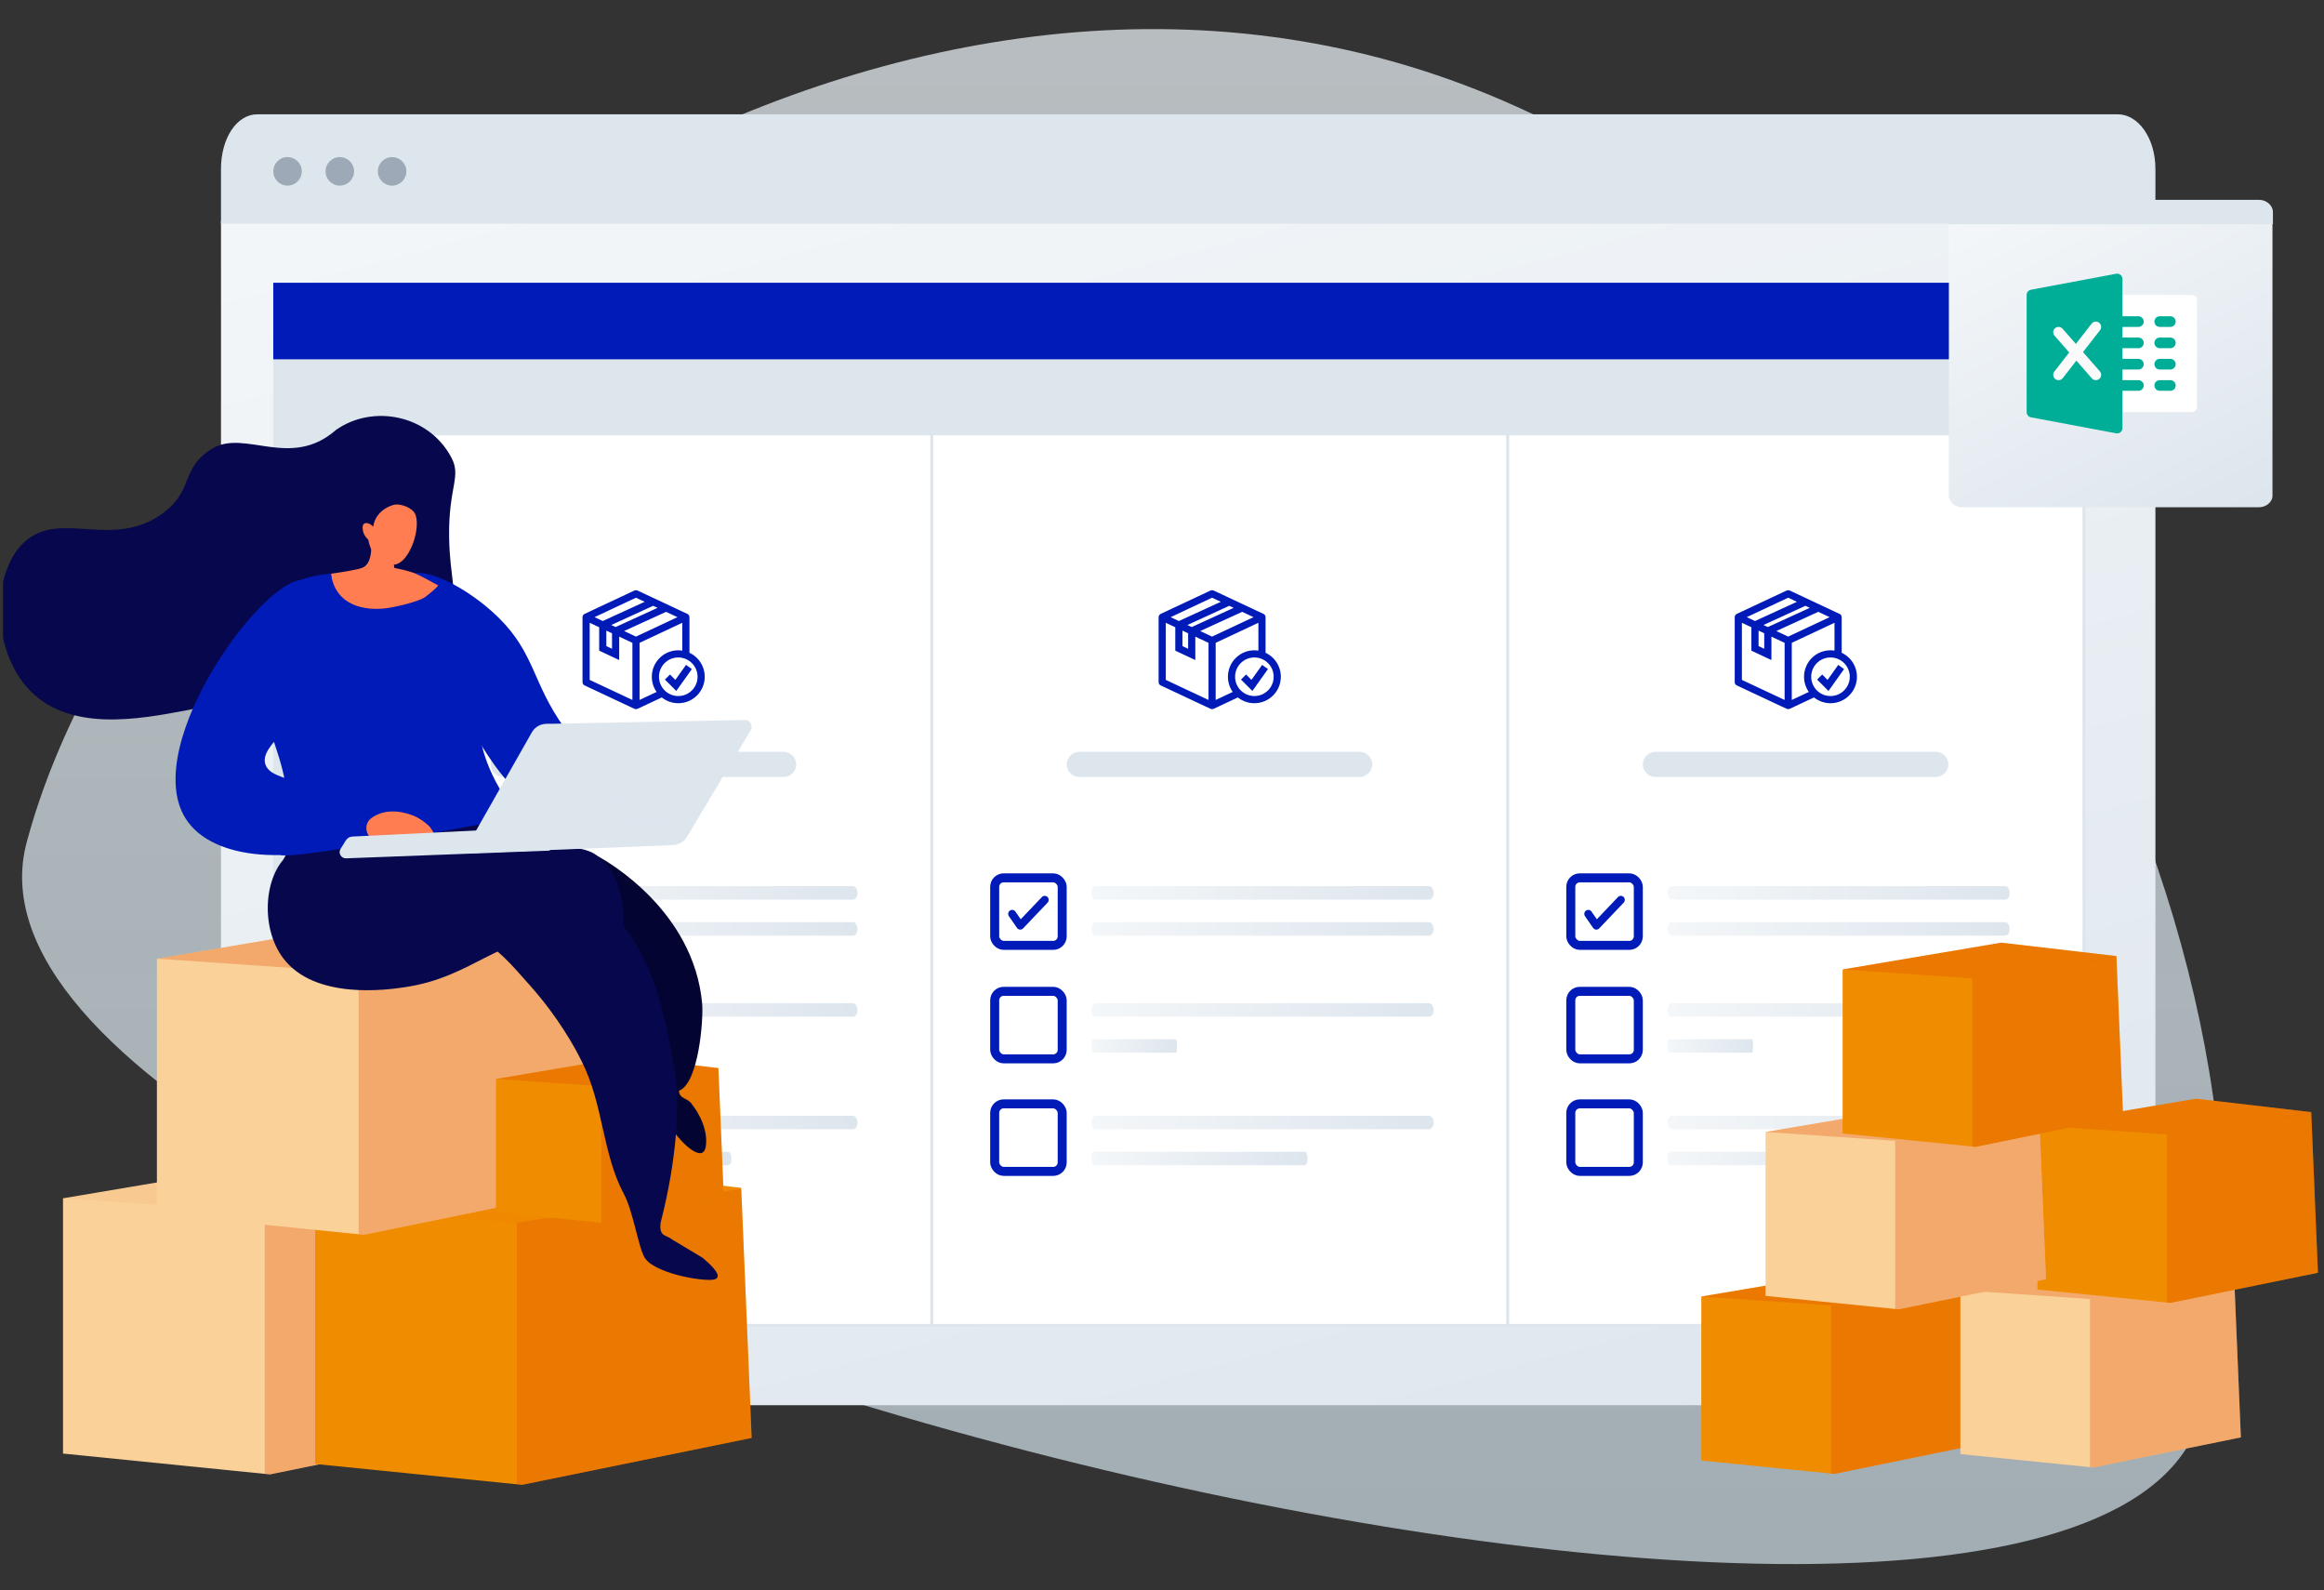 <svg width="383" height="262" viewBox="0 0 383 262" fill="none" xmlns="http://www.w3.org/2000/svg">
<rect x="0" y="0" width="383" height="262" fill="#333333" stroke="none"/>
<g clip-path="url(#clip0_7101_2059)">
<path opacity="0.7" fill-rule="evenodd" clip-rule="evenodd" d="M362.858 232.868C381.57 163.29 325.106 35.64 227.852 9.676C130.599 -16.288 23.887 66.307 4.407 138.742C-15.073 211.178 344.146 302.447 362.858 232.868Z" fill="url(#paint0_linear_7101_2059)"/>
<path d="M42.584 231.521H349.052C352.355 231.521 355.217 228.988 355.217 225.612V36.441H36.42V225.823C36.42 228.988 39.282 231.521 42.584 231.521Z" fill="url(#paint1_linear_7101_2059)"/>
<path d="M42.381 18.835H349.035C352.347 18.835 355.217 22.695 355.217 27.843V36.85H36.42V27.843C36.42 22.695 39.069 18.835 42.381 18.835Z" fill="#DDE5ED"/>
<circle cx="47.386" cy="28.234" r="2.35" fill="#9DA9B6"/>
<circle cx="56.002" cy="28.234" r="2.35" fill="#9DA9B6"/>
<circle cx="64.618" cy="28.234" r="2.35" fill="#9DA9B6"/>
<rect x="45.036" y="58.415" width="13.316" height="160.573" fill="#DDE5ED"/>
<rect x="343.859" y="58.415" width="13.316" height="298.432" transform="rotate(90 343.859 58.415)" fill="#DDE5ED"/>
<rect x="45.036" y="46.588" width="298.432" height="12.61" fill="#001BB8"/>
<rect x="58.598" y="71.202" width="94.944" height="24.478" fill="white" stroke="#DDE5ED" stroke-width="0.465"/>
<rect x="248.485" y="71.202" width="94.944" height="24.478" fill="white" stroke="#DDE5ED" stroke-width="0.465"/>
<rect x="248.485" y="95.68" width="94.944" height="24.478" fill="white" stroke="#DDE5ED" stroke-width="0.465"/>
<rect x="248.485" y="120.158" width="94.944" height="24.478" fill="white" stroke="#DDE5ED" stroke-width="0.465"/>
<rect x="248.485" y="144.635" width="94.944" height="24.478" fill="white" stroke="#DDE5ED" stroke-width="0.465"/>
<rect x="248.485" y="169.113" width="94.944" height="24.478" fill="white" stroke="#DDE5ED" stroke-width="0.465"/>
<rect x="248.485" y="193.591" width="94.944" height="24.478" fill="white" stroke="#DDE5ED" stroke-width="0.465"/>
<rect x="58.598" y="95.68" width="94.944" height="24.478" fill="white" stroke="#DDE5ED" stroke-width="0.465"/>
<rect x="153.542" y="71.499" width="94.944" height="146.866" fill="white" stroke="#DDE5ED" stroke-width="0.465"/>
<rect x="58.598" y="71.499" width="94.944" height="146.866" fill="white" stroke="#DDE5ED" stroke-width="0.465"/>
<rect x="248.485" y="71.499" width="94.944" height="146.866" fill="white" stroke="#DDE5ED" stroke-width="0.465"/>
<rect x="163.926" y="181.876" width="11.126" height="11.126" rx="1.483" stroke="#001BB8" stroke-width="1.483"/>
<rect x="163.926" y="163.333" width="11.126" height="11.126" rx="1.483" stroke="#001BB8" stroke-width="1.483"/>
<rect x="163.926" y="144.635" width="11.126" height="11.126" rx="1.483" stroke="#001BB8" stroke-width="1.483"/>
<path d="M235.531 148.228H180.639C180.202 148.228 179.874 147.751 179.874 147.115C179.874 146.48 180.202 146.003 180.639 146.003H235.476C235.913 146.003 236.241 146.48 236.241 147.115C236.296 147.751 235.913 148.228 235.531 148.228Z" fill="url(#paint2_linear_7101_2059)"/>
<path d="M235.531 154.162H180.639C180.202 154.162 179.874 153.685 179.874 153.049C179.874 152.414 180.202 151.937 180.639 151.937H235.476C235.913 151.937 236.241 152.414 236.241 153.049C236.296 153.685 235.913 154.162 235.531 154.162Z" fill="url(#paint3_linear_7101_2059)"/>
<path d="M235.531 167.513H180.639C180.202 167.513 179.874 167.037 179.874 166.401C179.874 165.765 180.202 165.288 180.639 165.288H235.476C235.913 165.288 236.241 165.765 236.241 166.401C236.296 167.037 235.913 167.513 235.531 167.513Z" fill="url(#paint4_linear_7101_2059)"/>
<path d="M193.788 173.447H180.065C179.956 173.447 179.874 172.971 179.874 172.335C179.874 171.699 179.956 171.222 180.065 171.222H193.774C193.884 171.222 193.966 171.699 193.966 172.335C193.979 172.971 193.884 173.447 193.788 173.447Z" fill="url(#paint5_linear_7101_2059)"/>
<path d="M235.531 186.057H180.639C180.202 186.057 179.874 185.58 179.874 184.945C179.874 184.309 180.202 183.832 180.639 183.832H235.476C235.913 183.832 236.241 184.309 236.241 184.945C236.296 185.58 235.913 186.057 235.531 186.057Z" fill="url(#paint6_linear_7101_2059)"/>
<path d="M215.025 191.991H180.357C180.081 191.991 179.874 191.514 179.874 190.878C179.874 190.243 180.081 189.766 180.357 189.766H214.991C215.267 189.766 215.474 190.243 215.474 190.878C215.509 191.514 215.267 191.991 215.025 191.991Z" fill="url(#paint7_linear_7101_2059)"/>
<path fill-rule="evenodd" clip-rule="evenodd" d="M168.024 153.156C167.854 153.125 167.702 153.027 167.602 152.883L166.27 150.956C166.063 150.657 166.135 150.244 166.43 150.034C166.727 149.824 167.135 149.897 167.342 150.197L168.219 151.463L171.701 147.805C171.952 147.541 172.366 147.534 172.627 147.788C172.887 148.041 172.895 148.46 172.645 148.724L168.609 152.962C168.473 153.105 168.282 153.179 168.087 153.163C168.066 153.161 168.045 153.159 168.024 153.156Z" fill="#001BB8"/>
<path d="M224.082 128.02H177.871C176.758 128.02 175.794 127.056 175.794 125.943C175.794 124.83 176.758 123.866 177.871 123.866H224.082C225.195 123.866 226.159 124.83 226.159 125.943C226.159 127.056 225.195 128.02 224.082 128.02Z" fill="#DDE5ED"/>
<path d="M207.873 108.301L207.838 108.289C207.489 108.168 207.115 108.103 206.724 108.103C205.785 108.103 204.935 108.483 204.32 109.098C203.705 109.713 203.324 110.564 203.324 111.503C203.324 112.442 203.705 113.293 204.32 113.908C204.934 114.523 205.784 114.904 206.724 114.904C207.664 114.904 208.515 114.523 209.13 113.908C209.744 113.293 210.125 112.442 210.125 111.503C210.125 110.563 209.745 109.713 209.13 109.098C208.779 108.747 208.351 108.472 207.874 108.301L207.873 108.301ZM205.356 111.448L206.272 112.364L208.055 109.862L208.654 110.288L206.366 113.499L204.835 111.967L205.356 111.448ZM207.608 107.46V102.262L200.114 105.777C200.119 105.803 200.123 105.83 200.123 105.858L200.122 115.646L200.121 115.677L203.498 114.093C202.928 113.384 202.587 112.484 202.587 111.504C202.587 110.362 203.05 109.328 203.799 108.579C204.548 107.829 205.582 107.366 206.725 107.366C207.028 107.366 207.323 107.398 207.608 107.46L207.608 107.46ZM204.039 114.65L199.91 116.586C199.815 116.631 199.702 116.634 199.599 116.586L191.408 112.744C191.266 112.693 191.165 112.557 191.165 112.398V101.684C191.168 101.54 191.253 101.407 191.378 101.351L199.599 97.495C199.702 97.447 199.815 97.451 199.91 97.495L208.102 101.337C208.244 101.388 208.345 101.524 208.345 101.684V107.695C208.835 107.905 209.277 108.206 209.649 108.577C210.399 109.327 210.862 110.362 210.862 111.503C210.862 112.645 210.399 113.68 209.65 114.429C208.9 115.177 207.866 115.641 206.724 115.641C205.7 115.641 204.762 115.267 204.039 114.649L204.039 114.65ZM196.399 103.56L203.844 100.151L202.595 99.566L195.153 102.976L196.399 103.56ZM204.716 100.56L197.271 103.969L199.755 105.134L207.112 101.684L204.716 100.56L204.716 100.56ZM194.281 102.567L201.724 99.157L199.755 98.233L192.399 101.684L194.281 102.567L194.281 102.567ZM196.766 104.544V108.4L193.911 107.061V103.204L191.903 102.262V112.165L199.389 115.676L199.388 115.646L199.388 105.858C199.388 105.83 199.391 105.804 199.397 105.778L196.766 104.543L196.766 104.544ZM194.648 103.55V106.595L196.029 107.243V104.198L194.648 103.55Z" fill="#001BB8" stroke="#001BB8" stroke-width="0.445"/>
<rect x="68.983" y="181.876" width="11.126" height="11.126" rx="1.483" stroke="#001BB8" stroke-width="1.483"/>
<rect x="68.983" y="163.333" width="11.126" height="11.126" rx="1.483" stroke="#001BB8" stroke-width="1.483"/>
<rect x="68.983" y="144.635" width="11.126" height="11.126" rx="1.483" stroke="#001BB8" stroke-width="1.483"/>
<path d="M140.587 148.228H85.695C85.258 148.228 84.93 147.751 84.93 147.115C84.93 146.48 85.258 146.003 85.695 146.003H140.532C140.97 146.003 141.298 146.48 141.298 147.115C141.352 147.751 140.97 148.228 140.587 148.228Z" fill="url(#paint8_linear_7101_2059)"/>
<path d="M140.587 154.162H85.695C85.258 154.162 84.93 153.685 84.93 153.049C84.93 152.414 85.258 151.937 85.695 151.937H140.532C140.97 151.937 141.298 152.414 141.298 153.049C141.352 153.685 140.97 154.162 140.587 154.162Z" fill="url(#paint9_linear_7101_2059)"/>
<path d="M140.587 167.513H85.695C85.258 167.513 84.93 167.037 84.93 166.401C84.93 165.765 85.258 165.288 85.695 165.288H140.532C140.97 165.288 141.298 165.765 141.298 166.401C141.352 167.037 140.97 167.513 140.587 167.513Z" fill="url(#paint10_linear_7101_2059)"/>
<path d="M98.844 173.447H85.121C85.012 173.447 84.93 172.971 84.93 172.335C84.93 171.699 85.012 171.222 85.121 171.222H98.831C98.94 171.222 99.022 171.699 99.022 172.335C99.036 172.971 98.94 173.447 98.844 173.447Z" fill="url(#paint11_linear_7101_2059)"/>
<path d="M140.587 186.057H85.695C85.258 186.057 84.93 185.58 84.93 184.945C84.93 184.309 85.258 183.832 85.695 183.832H140.532C140.97 183.832 141.298 184.309 141.298 184.945C141.352 185.58 140.97 186.057 140.587 186.057Z" fill="url(#paint12_linear_7101_2059)"/>
<path d="M120.082 191.991H85.413C85.137 191.991 84.93 191.514 84.93 190.878C84.93 190.243 85.137 189.766 85.413 189.766H120.047C120.323 189.766 120.531 190.243 120.531 190.878C120.565 191.514 120.323 191.991 120.082 191.991Z" fill="url(#paint13_linear_7101_2059)"/>
<path fill-rule="evenodd" clip-rule="evenodd" d="M73.08 153.156C72.91 153.125 72.758 153.027 72.658 152.883L71.326 150.956C71.119 150.657 71.191 150.244 71.487 150.034C71.783 149.824 72.191 149.897 72.398 150.197L73.275 151.463L76.757 147.805C77.008 147.541 77.422 147.534 77.683 147.788C77.944 148.041 77.951 148.46 77.701 148.724L73.666 152.962C73.529 153.105 73.339 153.179 73.144 153.163C73.123 153.161 73.102 153.159 73.08 153.156Z" fill="#001BB8"/>
<path d="M129.138 128.02H82.927C81.815 128.02 80.85 127.056 80.85 125.943C80.85 124.83 81.815 123.866 82.927 123.866H129.138C130.251 123.866 131.215 124.83 131.215 125.943C131.215 127.056 130.251 128.02 129.138 128.02Z" fill="#DDE5ED"/>
<path d="M112.93 108.301L112.894 108.289C112.546 108.168 112.171 108.103 111.781 108.103C110.842 108.103 109.991 108.483 109.376 109.098C108.761 109.713 108.38 110.564 108.38 111.503C108.38 112.442 108.761 113.293 109.376 113.908C109.99 114.523 110.841 114.904 111.781 114.904C112.72 114.904 113.571 114.523 114.186 113.908C114.801 113.293 115.181 112.442 115.181 111.503C115.181 110.563 114.801 109.713 114.186 109.098C113.835 108.747 113.407 108.472 112.93 108.301L112.93 108.301ZM110.412 111.448L111.328 112.364L113.111 109.862L113.71 110.288L111.423 113.499L109.891 111.967L110.412 111.448ZM112.664 107.46V102.262L105.17 105.777C105.176 105.803 105.179 105.83 105.179 105.858L105.179 115.646L105.177 115.677L108.554 114.093C107.984 113.384 107.643 112.484 107.643 111.504C107.643 110.362 108.107 109.328 108.855 108.579C109.604 107.829 110.639 107.366 111.781 107.366C112.084 107.366 112.38 107.398 112.664 107.46L112.664 107.46ZM109.096 114.65L104.967 116.586C104.871 116.631 104.758 116.634 104.655 116.586L96.465 112.744C96.323 112.693 96.221 112.557 96.221 112.398V101.684C96.225 101.54 96.309 101.407 96.434 101.351L104.655 97.495C104.758 97.447 104.872 97.451 104.967 97.495L113.158 101.337C113.3 101.388 113.401 101.524 113.401 101.684V107.695C113.892 107.905 114.333 108.206 114.705 108.577C115.455 109.327 115.919 110.362 115.919 111.503C115.919 112.645 115.455 113.68 114.707 114.429C113.956 115.177 112.922 115.641 111.781 115.641C110.757 115.641 109.819 115.267 109.096 114.649L109.096 114.65ZM101.455 103.56L108.901 100.151L107.652 99.566L100.209 102.976L101.455 103.56ZM109.772 100.56L102.327 103.969L104.811 105.134L112.168 101.684L109.772 100.56L109.772 100.56ZM99.338 102.567L106.78 99.157L104.811 98.233L97.455 101.684L99.338 102.567L99.338 102.567ZM101.822 104.544V108.4L98.967 107.061V103.204L96.959 102.262V112.165L104.445 115.676L104.444 115.646L104.444 105.858C104.444 105.83 104.447 105.804 104.453 105.778L101.822 104.543L101.822 104.544ZM99.705 103.55V106.595L101.085 107.243V104.198L99.705 103.55Z" fill="#001BB8" stroke="#001BB8" stroke-width="0.445"/>
<rect x="258.87" y="181.876" width="11.126" height="11.126" rx="1.483" stroke="#001BB8" stroke-width="1.483"/>
<rect x="258.87" y="163.333" width="11.126" height="11.126" rx="1.483" stroke="#001BB8" stroke-width="1.483"/>
<rect x="258.87" y="144.635" width="11.126" height="11.126" rx="1.483" stroke="#001BB8" stroke-width="1.483"/>
<path d="M330.474 148.228H275.583C275.145 148.228 274.817 147.751 274.817 147.115C274.817 146.48 275.145 146.003 275.583 146.003H330.42C330.857 146.003 331.185 146.48 331.185 147.115C331.24 147.751 330.857 148.228 330.474 148.228Z" fill="url(#paint14_linear_7101_2059)"/>
<path d="M330.474 154.162H275.583C275.145 154.162 274.817 153.685 274.817 153.049C274.817 152.414 275.145 151.937 275.583 151.937H330.42C330.857 151.937 331.185 152.414 331.185 153.049C331.24 153.685 330.857 154.162 330.474 154.162Z" fill="url(#paint15_linear_7101_2059)"/>
<path d="M330.474 167.513H275.583C275.145 167.513 274.817 167.037 274.817 166.401C274.817 165.765 275.145 165.288 275.583 165.288H330.42C330.857 165.288 331.185 165.765 331.185 166.401C331.24 167.037 330.857 167.513 330.474 167.513Z" fill="url(#paint16_linear_7101_2059)"/>
<path d="M288.732 173.447H275.009C274.899 173.447 274.817 172.971 274.817 172.335C274.817 171.699 274.899 171.222 275.009 171.222H288.718C288.827 171.222 288.909 171.699 288.909 172.335C288.923 172.971 288.827 173.447 288.732 173.447Z" fill="url(#paint17_linear_7101_2059)"/>
<path d="M330.474 186.057H275.583C275.145 186.057 274.817 185.58 274.817 184.945C274.817 184.309 275.145 183.832 275.583 183.832H330.42C330.857 183.832 331.185 184.309 331.185 184.945C331.24 185.58 330.857 186.057 330.474 186.057Z" fill="url(#paint18_linear_7101_2059)"/>
<path d="M309.969 191.991H275.301C275.025 191.991 274.817 191.514 274.817 190.878C274.817 190.243 275.025 189.766 275.301 189.766H309.935C310.211 189.766 310.418 190.243 310.418 190.878C310.452 191.514 310.211 191.991 309.969 191.991Z" fill="url(#paint19_linear_7101_2059)"/>
<path fill-rule="evenodd" clip-rule="evenodd" d="M262.968 153.156C262.798 153.125 262.646 153.027 262.545 152.883L261.213 150.956C261.006 150.657 261.078 150.244 261.374 150.034C261.671 149.824 262.078 149.897 262.286 150.197L263.162 151.463L266.644 147.805C266.895 147.541 267.31 147.534 267.57 147.788C267.831 148.041 267.838 148.46 267.588 148.724L263.553 152.962C263.417 153.105 263.226 153.179 263.031 153.163C263.01 153.161 262.989 153.159 262.968 153.156Z" fill="#001BB8"/>
<path d="M319.026 128.02H272.815C271.702 128.02 270.738 127.056 270.738 125.943C270.738 124.83 271.702 123.866 272.815 123.866H319.026C320.138 123.866 321.102 124.83 321.102 125.943C321.102 127.056 320.138 128.02 319.026 128.02Z" fill="#DDE5ED"/>
<path d="M302.817 108.301L302.782 108.289C302.433 108.168 302.058 108.103 301.668 108.103C300.729 108.103 299.879 108.483 299.264 109.098C298.648 109.713 298.268 110.564 298.268 111.503C298.268 112.442 298.649 113.293 299.264 113.908C299.878 114.523 300.728 114.904 301.668 114.904C302.608 114.904 303.458 114.523 304.073 113.908C304.688 113.293 305.069 112.442 305.069 111.503C305.069 110.563 304.688 109.713 304.073 109.098C303.722 108.747 303.295 108.472 302.817 108.301L302.817 108.301ZM300.299 111.448L301.216 112.364L302.998 109.862L303.597 110.288L301.31 113.499L299.778 111.967L300.299 111.448ZM302.551 107.46V102.262L295.057 105.777C295.063 105.803 295.066 105.83 295.066 105.858L295.066 115.646L295.065 115.677L298.442 114.093C297.871 113.384 297.531 112.484 297.531 111.504C297.531 110.362 297.994 109.328 298.743 108.579C299.491 107.829 300.526 107.366 301.668 107.366C301.971 107.366 302.267 107.398 302.552 107.46L302.551 107.46ZM298.983 114.65L294.854 116.586C294.759 116.631 294.645 116.634 294.543 116.586L286.352 112.744C286.21 112.693 286.108 112.557 286.108 112.398V101.684C286.112 101.54 286.196 101.407 286.322 101.351L294.543 97.495C294.645 97.447 294.759 97.451 294.854 97.495L303.045 101.337C303.187 101.388 303.289 101.524 303.289 101.684V107.695C303.779 107.905 304.221 108.206 304.593 108.577C305.343 109.327 305.806 110.362 305.806 111.503C305.806 112.645 305.343 113.68 304.594 114.429C303.844 115.177 302.809 115.641 301.668 115.641C300.644 115.641 299.706 115.267 298.983 114.649L298.983 114.65ZM291.343 103.56L298.788 100.151L297.539 99.566L290.097 102.976L291.343 103.56ZM299.66 100.56L292.214 103.969L294.698 105.134L302.055 101.684L299.66 100.56L299.66 100.56ZM289.225 102.567L296.668 99.157L294.699 98.233L287.342 101.684L289.225 102.567L289.225 102.567ZM291.71 104.544V108.4L288.855 107.061V103.204L286.846 102.262V112.165L294.333 115.676L294.331 115.646L294.332 105.858C294.332 105.83 294.335 105.804 294.341 105.778L291.71 104.543L291.71 104.544ZM289.592 103.55V106.595L290.972 107.243V104.198L289.592 103.55Z" fill="#001BB8" stroke="#001BB8" stroke-width="0.445"/>
<path d="M323.428 83.579H372.257C373.469 83.579 374.508 82.714 374.508 81.691V37.229C374.508 36.206 373.469 35.34 372.257 35.34H323.428C322.216 35.34 321.177 36.206 321.177 37.229V81.691C321.177 82.714 322.216 83.579 323.428 83.579Z" fill="url(#paint20_linear_7101_2059)"/>
<path d="M323.364 32.928H372.314C373.535 32.928 374.582 33.856 374.582 34.938V36.948H321.182V34.938C321.095 33.779 322.055 32.928 323.364 32.928Z" fill="#DDE5ED"/>
<path d="M361.19 67.898H348.908C348.424 67.898 348.031 67.505 348.031 67.021C348.031 66.537 348.031 49.96 348.031 49.475C348.031 48.991 348.424 48.598 348.908 48.598H361.19C361.674 48.598 362.067 48.991 362.067 49.475V67.021C362.067 67.505 361.674 67.898 361.19 67.898Z" fill="white"/>
<path d="M352.417 53.862H348.908C348.424 53.862 348.031 53.469 348.031 52.984C348.031 52.5 348.424 52.107 348.908 52.107H352.417C352.901 52.107 353.294 52.5 353.294 52.984C353.294 53.469 352.901 53.862 352.417 53.862Z" fill="#00AE97"/>
<path d="M352.417 57.371H348.908C348.424 57.371 348.031 56.978 348.031 56.494C348.031 56.009 348.424 55.616 348.908 55.616H352.417C352.901 55.616 353.294 56.009 353.294 56.494C353.294 56.978 352.901 57.371 352.417 57.371Z" fill="#00AE97"/>
<path d="M352.417 60.88H348.908C348.424 60.88 348.031 60.487 348.031 60.003C348.031 59.518 348.424 59.125 348.908 59.125H352.417C352.901 59.125 353.294 59.518 353.294 60.003C353.294 60.487 352.901 60.88 352.417 60.88Z" fill="#00AE97"/>
<path d="M352.417 64.389H348.908C348.424 64.389 348.031 63.996 348.031 63.512C348.031 63.028 348.424 62.635 348.908 62.635H352.417C352.901 62.635 353.294 63.028 353.294 63.512C353.294 63.996 352.901 64.389 352.417 64.389Z" fill="#00AE97"/>
<path d="M357.681 53.862H355.926C355.442 53.862 355.049 53.469 355.049 52.984C355.049 52.5 355.442 52.107 355.926 52.107H357.681C358.165 52.107 358.558 52.5 358.558 52.984C358.558 53.469 358.165 53.862 357.681 53.862Z" fill="#00AE97"/>
<path d="M357.681 57.371H355.926C355.442 57.371 355.049 56.978 355.049 56.494C355.049 56.009 355.442 55.616 355.926 55.616H357.681C358.165 55.616 358.558 56.009 358.558 56.494C358.558 56.978 358.165 57.371 357.681 57.371Z" fill="#00AE97"/>
<path d="M357.681 60.88H355.926C355.442 60.88 355.049 60.487 355.049 60.003C355.049 59.518 355.442 59.125 355.926 59.125H357.681C358.165 59.125 358.558 59.518 358.558 60.003C358.558 60.487 358.165 60.88 357.681 60.88Z" fill="#00AE97"/>
<path d="M357.681 64.389H355.926C355.442 64.389 355.049 63.996 355.049 63.512C355.049 63.028 355.442 62.635 355.926 62.635H357.681C358.165 62.635 358.558 63.028 358.558 63.512C358.558 63.996 358.165 64.389 357.681 64.389Z" fill="#00AE97"/>
<path d="M349.468 45.291C349.268 45.124 348.999 45.052 348.746 45.105L334.71 47.736C334.294 47.814 333.994 48.175 333.994 48.598V67.898C333.994 68.319 334.294 68.682 334.71 68.76L348.746 71.391C348.799 71.402 348.853 71.407 348.908 71.407C349.111 71.407 349.31 71.337 349.468 71.206C349.669 71.039 349.785 70.79 349.785 70.53V45.966C349.785 45.705 349.669 45.457 349.468 45.291Z" fill="#00AE97"/>
<path d="M346.058 61.18L343.284 58.009L346.09 54.402C346.388 54.02 346.318 53.469 345.937 53.17C345.557 52.872 345.006 52.942 344.706 53.323L342.107 56.664L339.917 54.162C339.596 53.793 339.042 53.76 338.681 54.079C338.316 54.399 338.279 54.953 338.598 55.316L341.011 58.074L338.565 61.218C338.266 61.601 338.337 62.152 338.717 62.45C338.879 62.575 339.07 62.635 339.258 62.635C339.519 62.635 339.777 62.519 339.951 62.296L342.188 59.418L344.739 62.333C344.913 62.533 345.155 62.635 345.399 62.635C345.604 62.635 345.809 62.562 345.976 62.417C346.341 62.098 346.378 61.543 346.058 61.18Z" fill="#FAFAFA"/>
<path d="M326.603 237.88L302.296 242.843L301.742 242.79L280.38 240.638V213.617L306.53 209.204L325.499 211.412L325.506 211.532V211.588L326.603 237.88Z" fill="#F08C00"/>
<path opacity="0.3" d="M326.603 237.88L302.296 242.843L301.742 242.79V215.089L325.506 211.532L326.603 237.88Z" fill="#E14C00"/>
<path opacity="0.3" d="M325.506 211.588L325.499 211.595L301.742 215.089L280.38 213.617L306.53 209.204L325.499 211.412L325.506 211.532V211.588Z" fill="#E14C00"/>
<path d="M369.298 236.824L344.99 241.786L344.436 241.733L323.075 239.581V212.56L349.224 208.147L368.193 210.355L368.2 210.475V210.532L369.298 236.824Z" fill="#F9D199"/>
<path opacity="0.3" d="M369.297 236.823L344.99 241.786L344.436 241.733V214.032L368.2 210.475L369.297 236.823Z" fill="#E14C00"/>
<path opacity="0.3" d="M368.2 210.532L368.193 210.539L344.436 214.032L323.075 212.56L349.224 208.147L368.193 210.355L368.2 210.475V210.532Z" fill="#E14C00"/>
<path d="M382 209.704L357.692 214.666L357.139 214.614L335.777 212.462V185.44L361.927 181.027L380.896 183.236L380.903 183.355V183.412L382 209.704Z" fill="#F08C00"/>
<path opacity="0.3" d="M382 209.704L357.692 214.666L357.138 214.614V186.913L380.902 183.355L382 209.704Z" fill="#E14C00"/>
<path opacity="0.3" d="M380.903 183.412L380.896 183.419L357.139 186.913L335.777 185.44L361.927 181.027L380.896 183.236L380.903 183.355V183.412Z" fill="#E14C00"/>
<path d="M337.189 210.76L312.881 215.723L312.327 215.67L290.966 213.518V186.497L317.115 182.084L336.084 184.292L336.091 184.412V184.468L337.189 210.76Z" fill="#F9D199"/>
<path opacity="0.3" d="M337.189 210.76L312.881 215.723L312.327 215.67V187.969L336.091 184.412L337.189 210.76Z" fill="#E14C00"/>
<path opacity="0.3" d="M336.091 184.468L336.084 184.476L312.327 187.969L290.966 186.497L317.115 182.084L336.084 184.292L336.091 184.412V184.468Z" fill="#E14C00"/>
<path d="M349.891 183.993L325.584 188.959L325.03 188.903L303.668 186.751V159.73L329.818 155.316L348.787 157.525L348.794 157.645V157.701L349.891 183.993Z" fill="#F08C00"/>
<path opacity="0.3" d="M349.891 183.993L325.584 188.959L325.03 188.903V161.202L348.794 157.645L349.891 183.993Z" fill="#E14C00"/>
<path opacity="0.3" d="M348.794 157.701L348.787 157.708L325.03 161.202L303.668 159.73L329.818 155.316L348.787 157.525L348.794 157.645V157.701Z" fill="#E14C00"/>
<path d="M82.317 235.2L44.488 242.925L43.628 242.839L10.384 239.492V197.435L51.079 190.568L80.598 194.001L80.606 194.187L80.609 194.279L82.317 235.2Z" fill="#F9D199"/>
<path opacity="0.3" d="M82.317 235.2L44.488 242.925L43.628 242.839V199.723L80.606 194.187L82.317 235.2Z" fill="#E14C00"/>
<path opacity="0.05" d="M80.609 194.279L80.597 194.288L43.628 199.723L10.384 197.435L51.079 190.568L80.597 194.001L80.606 194.187L80.609 194.279Z" fill="#E14C00"/>
<path d="M123.872 236.917L86.043 244.641L85.183 244.556L51.939 241.208V199.151L92.634 192.285L122.152 195.718L122.161 195.904L122.164 195.996L123.872 236.917Z" fill="#F08C00"/>
<path opacity="0.3" d="M123.872 236.917L86.043 244.641L85.183 244.556V201.44L122.161 195.904L123.872 236.917Z" fill="#E14C00"/>
<path opacity="0.05" d="M122.164 195.996L122.152 196.004L85.183 201.44L51.939 199.151L92.634 192.285L122.152 195.718L122.161 195.904L122.164 195.996Z" fill="#E14C00"/>
<path d="M97.793 195.718L59.964 203.443L59.104 203.357L25.86 200.01V157.953L66.555 151.086L96.073 154.519L96.082 154.705L96.085 154.797L97.793 195.718Z" fill="#F9D199"/>
<path opacity="0.3" d="M97.793 195.718L59.963 203.443L59.104 203.357V160.241L96.082 154.705L97.793 195.718Z" fill="#E14C00"/>
<path opacity="0.3" d="M96.085 154.797L96.073 154.806L59.104 160.241L25.86 157.953L66.555 151.086L96.073 154.519L96.082 154.705L96.085 154.797Z" fill="#E14C00"/>
<path d="M119.286 197.48L99.544 201.514L99.094 201.469L81.744 199.72V177.771L102.983 174.186L118.389 175.98L118.395 176.077V176.123L119.286 197.48Z" fill="#F08C00"/>
<path opacity="0.3" d="M119.286 197.48L99.544 201.514L99.094 201.469V178.967L118.395 176.077L119.286 197.48Z" fill="#E14C00"/>
<path opacity="0.3" d="M118.395 176.123L118.389 176.129L99.094 178.967L81.744 177.771L102.983 174.186L118.389 175.98L118.395 176.077V176.123Z" fill="#E14C00"/>
<path d="M73.951 99.474C75.629 98.391 74.1 95.226 74.015 88.429C73.909 80.104 76.117 78.532 74.333 75.282C70.558 68.321 61.445 66.582 55.393 70.822C47.851 77.442 40.317 70.61 34.924 73.945C29.7 77.173 31.994 80.72 26.919 84.5C18.701 90.638 10.059 84.012 4.199 89.151C-1.364 94.015 -1.492 106.398 4.369 113.152C10.994 120.819 22.927 118.504 30.932 116.996C32.609 116.677 41.124 114.893 49.978 108.352C54.883 104.741 58.238 100.875 60.383 98.029C60.892 97.456 61.678 96.776 62.697 96.67C63.929 96.543 64.927 97.307 65.415 97.626C67.921 99.389 72.316 100.536 73.951 99.474Z" fill="#07074E"/>
<path d="M67.22 94.908C69.386 92.933 77.073 96.734 82.169 101.768C88.157 107.672 87.711 112.472 92.934 119.8C95.525 123.453 99.984 128.359 107.883 132.671C107.33 134.072 106.757 135.474 106.205 136.855C102.383 137.088 94.888 136.94 87.902 132.373C83.039 129.209 80.534 125.003 75.735 116.72C70.915 108.416 64.524 97.371 67.22 94.908Z" fill="#001BB8"/>
<path d="M111.894 179.709C115.126 178.531 115.952 168.005 115.718 165.379C114.359 150.108 100.217 141.995 98.646 141.145C94.803 143.078 90.896 145.796 90.747 149.237C90.641 151.924 92.877 153.819 95.913 156.392C97.749 157.948 99.878 159.752 101.958 162.129C105.06 165.644 108.326 170.721 110.378 178.215C110.45 178.81 110.561 179.646 110.708 180.498C109.758 180.683 109.029 181.138 109.029 181.138C109.029 181.138 109.815 183.623 110.473 185.386C111.131 187.148 115.888 192.331 116.333 188.784C116.779 185.237 114.061 181.987 114.061 181.987C113.42 180.881 111.918 181.092 111.894 179.709Z" fill="#040433"/>
<path d="M111.216 176.826C112.023 181.881 111.633 190.674 108.872 201.463C108.57 203.842 109.802 203.403 110.827 204.26L115.823 207.261C117.012 208.26 118.605 209.768 118.223 210.469C118.01 210.893 117.182 210.893 116.609 210.872C113.105 210.745 107.479 209.237 106.268 207.261C105.204 205.558 104.378 199.647 102.828 196.748C99.257 190.106 99.448 181.876 95.839 174.816C95.784 174.708 95.728 174.599 95.673 174.49C94.696 172.536 92.063 167.693 87.413 162.447C83.761 158.306 81.935 156.246 79.769 155.417C75.83 153.902 72.586 155.487 69.199 157.141C65.941 158.733 62.55 160.389 58.28 159.41C51.422 157.839 45.307 150.362 46.029 144.139C46.318 141.651 47.694 139.88 48.437 138.924C48.512 138.828 48.58 138.74 48.64 138.66C54.288 131.184 67.114 129.548 81.022 133.626C82.296 135.793 84.376 138.893 87.689 141.846C90.708 144.541 93.318 145.834 95.395 146.862C96.035 147.179 96.624 147.471 97.159 147.771C107.546 153.581 109.997 169.108 111.21 176.788L111.216 176.826Z" fill="#07074E"/>
<path opacity="0.3" d="M46.029 144.139C46.347 141.378 47.982 139.509 48.64 138.66C54.31 131.205 67.135 129.548 81.043 133.626C82.317 135.814 84.419 138.915 87.71 141.846C91.66 145.371 94.908 146.518 97.18 147.771C103.529 151.318 106.905 158.497 108.859 165.315C105.971 160.833 103.508 159.644 101.576 159.623C98.837 159.601 97.605 161.938 94.335 161.619C90.832 161.279 90.046 158.391 87.201 158.051C86.351 157.945 85.311 158.072 84.058 158.752C82.38 157.01 81.149 155.97 79.769 155.439C72.04 152.465 66.986 161.407 58.28 159.432C51.422 157.86 45.307 150.362 46.029 144.139Z" fill="#07074E"/>
<path d="M102.765 152.593C101.194 152.508 98.773 152.465 95.843 152.741C81.977 154.122 78.134 160.982 66.668 162.66C63.95 163.063 51.868 164.826 46.645 157.839C42.886 152.826 43.459 144.182 47.558 140.784C49.299 139.34 51.019 139.382 62.145 139.488C66.328 139.531 70.532 139.531 74.715 139.594C92.467 139.828 95.864 138.596 99.091 141.527C100.62 142.908 102.829 145.839 102.765 152.593Z" fill="#07074E"/>
<path d="M65.288 95.63C65.288 95.63 44.586 89.598 42.42 104.762C40.36 119.29 50.913 125.98 46.115 140.699C45.562 142.398 85.545 134.582 85.545 134.582C80.216 127.913 78.963 122.433 78.835 118.61C78.687 114.426 79.897 112.515 78.835 107.566C78.835 107.566 77.646 102.044 73.357 97.308C72.741 96.607 71.998 95.906 65.288 95.63Z" fill="#001BB8"/>
<path d="M52.123 137.853L51.847 136.855C52.038 136.812 71.467 131.63 82.954 130.993L83.018 132.033C71.637 132.649 52.314 137.789 52.123 137.853Z" fill="#001BB8"/>
<path d="M60.786 86.54C60.977 87.432 61.933 92.189 60.001 93.4C59.576 93.676 58.769 93.825 57.155 94.122C56.093 94.313 55.202 94.44 54.565 94.525C54.65 95.332 54.926 96.628 55.839 97.796C58.429 101.109 63.589 100.26 64.332 100.111C66.944 99.644 69.492 98.837 70.108 98.348C71.042 97.605 71.785 97.032 72.231 96.458C71.233 95.97 69.195 94.695 67.836 94.27C66.816 93.952 65.861 93.74 64.99 93.57C64.842 92.656 64.714 91.722 64.566 90.809C63.292 89.407 62.039 87.963 60.786 86.54Z" fill="#FF7D50"/>
<path d="M60.701 88.918C60.701 88.918 61.062 92.401 64.439 93.017C67.475 93.57 69.747 86.242 68.197 84.331C67.687 83.693 66.392 83.099 65.288 83.12C64.502 83.141 61.869 84.139 61.508 86.773C60.977 86.221 60.34 86.051 60.001 86.285C59.597 86.582 59.809 87.431 59.852 87.623C60.043 88.323 60.489 88.727 60.701 88.918Z" fill="#FF7D50"/>
<path d="M62.45 137.37C62.853 136.199 63.278 135.006 63.681 133.835C59.116 132.481 52.81 130.484 46.355 127.982C45.336 127.592 44.147 127.11 43.743 125.962C42.639 122.725 49.667 119.374 52.407 112.328C54.933 105.809 53.553 96.742 50.602 95.663C44.508 93.437 22.849 122.565 30.578 134.845C34.953 141.8 48.436 142.901 62.45 137.37Z" fill="#001BB8"/>
<path d="M61.891 134.362C64.757 132.832 68.176 134.404 68.41 134.51C69.047 134.808 69.96 135.339 70.873 136.273C70.979 136.422 72.21 138.142 71.764 138.694C71.403 139.14 70.002 138.779 68.303 137.717C67.603 137.611 66.541 137.526 65.288 137.654C62.974 137.866 61.912 138.609 61.063 137.972C60.447 137.505 60.235 136.528 60.468 135.806C60.702 135.02 61.403 134.617 61.891 134.362Z" fill="#FF7D50"/>
<path d="M89.77 136.281L58.068 137.832C57.622 137.853 57.24 138.086 57.007 138.447L56.136 139.849C55.69 140.55 56.221 141.463 57.049 141.421L90.619 140.147L89.77 136.281Z" fill="#DDE5ED"/>
<path d="M122.746 118.632L90.004 119.269C89.027 119.29 88.156 119.821 87.668 120.649L76.329 140.614L110.919 139.233C111.874 139.191 112.745 138.681 113.212 137.874L123.723 120.309C124.147 119.545 123.616 118.61 122.746 118.632Z" fill="#DDE5ED"/>
<path opacity="0.3" d="M87.647 120.649C88.135 119.8 89.006 119.269 89.983 119.269L90.704 119.247C90.811 120.309 91.129 121.265 91.787 122.051C93.805 124.493 97.159 122.985 99.665 125.555C102.404 128.38 99.877 131.757 102.34 134.412C104.931 137.194 109.114 134.922 113.913 136.706L113.212 137.853C112.724 138.66 111.853 139.191 110.919 139.212L76.329 140.592L87.647 120.649Z" fill="#DDE5ED"/>
</g>
<defs>
<linearGradient id="paint0_linear_7101_2059" x1="185.031" y1="4.792" x2="185.031" y2="257.702" gradientUnits="userSpaceOnUse">
<stop stop-color="#F1F9FD"/>
<stop offset="1" stop-color="#E3F5FF" stop-opacity="0.9"/>
</linearGradient>
<linearGradient id="paint1_linear_7101_2059" x1="-103.538" y1="61.72" x2="-28.184" y2="345.324" gradientUnits="userSpaceOnUse">
<stop offset="0.001" stop-color="#F4F7F9"/>
<stop offset="0.999" stop-color="#DDE5ED"/>
</linearGradient>
<linearGradient id="paint2_linear_7101_2059" x1="179.972" y1="148.229" x2="236.235" y2="148.229" gradientUnits="userSpaceOnUse">
<stop offset="0.001" stop-color="#F4F7F9"/>
<stop offset="1" stop-color="#DDE5ED"/>
</linearGradient>
<linearGradient id="paint3_linear_7101_2059" x1="179.972" y1="154.163" x2="236.235" y2="154.163" gradientUnits="userSpaceOnUse">
<stop offset="0.001" stop-color="#F4F7F9"/>
<stop offset="1" stop-color="#DDE5ED"/>
</linearGradient>
<linearGradient id="paint4_linear_7101_2059" x1="179.972" y1="167.514" x2="236.235" y2="167.514" gradientUnits="userSpaceOnUse">
<stop offset="0.001" stop-color="#F4F7F9"/>
<stop offset="1" stop-color="#DDE5ED"/>
</linearGradient>
<linearGradient id="paint5_linear_7101_2059" x1="179.898" y1="173.448" x2="193.964" y2="173.448" gradientUnits="userSpaceOnUse">
<stop offset="0.001" stop-color="#F4F7F9"/>
<stop offset="1" stop-color="#DDE5ED"/>
</linearGradient>
<linearGradient id="paint6_linear_7101_2059" x1="179.972" y1="186.058" x2="236.235" y2="186.058" gradientUnits="userSpaceOnUse">
<stop offset="0.001" stop-color="#F4F7F9"/>
<stop offset="1" stop-color="#DDE5ED"/>
</linearGradient>
<linearGradient id="paint7_linear_7101_2059" x1="179.936" y1="191.992" x2="215.47" y2="191.992" gradientUnits="userSpaceOnUse">
<stop offset="0.001" stop-color="#F4F7F9"/>
<stop offset="1" stop-color="#DDE5ED"/>
</linearGradient>
<linearGradient id="paint8_linear_7101_2059" x1="85.028" y1="148.229" x2="141.291" y2="148.229" gradientUnits="userSpaceOnUse">
<stop offset="0.001" stop-color="#F4F7F9"/>
<stop offset="1" stop-color="#DDE5ED"/>
</linearGradient>
<linearGradient id="paint9_linear_7101_2059" x1="85.028" y1="154.163" x2="141.291" y2="154.163" gradientUnits="userSpaceOnUse">
<stop offset="0.001" stop-color="#F4F7F9"/>
<stop offset="1" stop-color="#DDE5ED"/>
</linearGradient>
<linearGradient id="paint10_linear_7101_2059" x1="85.028" y1="167.514" x2="141.291" y2="167.514" gradientUnits="userSpaceOnUse">
<stop offset="0.001" stop-color="#F4F7F9"/>
<stop offset="1" stop-color="#DDE5ED"/>
</linearGradient>
<linearGradient id="paint11_linear_7101_2059" x1="84.955" y1="173.448" x2="99.02" y2="173.448" gradientUnits="userSpaceOnUse">
<stop offset="0.001" stop-color="#F4F7F9"/>
<stop offset="1" stop-color="#DDE5ED"/>
</linearGradient>
<linearGradient id="paint12_linear_7101_2059" x1="85.028" y1="186.058" x2="141.291" y2="186.058" gradientUnits="userSpaceOnUse">
<stop offset="0.001" stop-color="#F4F7F9"/>
<stop offset="1" stop-color="#DDE5ED"/>
</linearGradient>
<linearGradient id="paint13_linear_7101_2059" x1="84.992" y1="191.992" x2="120.527" y2="191.992" gradientUnits="userSpaceOnUse">
<stop offset="0.001" stop-color="#F4F7F9"/>
<stop offset="1" stop-color="#DDE5ED"/>
</linearGradient>
<linearGradient id="paint14_linear_7101_2059" x1="274.916" y1="148.229" x2="331.178" y2="148.229" gradientUnits="userSpaceOnUse">
<stop offset="0.001" stop-color="#F4F7F9"/>
<stop offset="1" stop-color="#DDE5ED"/>
</linearGradient>
<linearGradient id="paint15_linear_7101_2059" x1="274.916" y1="154.163" x2="331.178" y2="154.163" gradientUnits="userSpaceOnUse">
<stop offset="0.001" stop-color="#F4F7F9"/>
<stop offset="1" stop-color="#DDE5ED"/>
</linearGradient>
<linearGradient id="paint16_linear_7101_2059" x1="274.916" y1="167.514" x2="331.178" y2="167.514" gradientUnits="userSpaceOnUse">
<stop offset="0.001" stop-color="#F4F7F9"/>
<stop offset="1" stop-color="#DDE5ED"/>
</linearGradient>
<linearGradient id="paint17_linear_7101_2059" x1="274.842" y1="173.448" x2="288.908" y2="173.448" gradientUnits="userSpaceOnUse">
<stop offset="0.001" stop-color="#F4F7F9"/>
<stop offset="1" stop-color="#DDE5ED"/>
</linearGradient>
<linearGradient id="paint18_linear_7101_2059" x1="274.916" y1="186.058" x2="331.178" y2="186.058" gradientUnits="userSpaceOnUse">
<stop offset="0.001" stop-color="#F4F7F9"/>
<stop offset="1" stop-color="#DDE5ED"/>
</linearGradient>
<linearGradient id="paint19_linear_7101_2059" x1="274.88" y1="191.992" x2="310.414" y2="191.992" gradientUnits="userSpaceOnUse">
<stop offset="0.001" stop-color="#F4F7F9"/>
<stop offset="1" stop-color="#DDE5ED"/>
</linearGradient>
<linearGradient id="paint20_linear_7101_2059" x1="299.227" y1="47.594" x2="329.625" y2="106.086" gradientUnits="userSpaceOnUse">
<stop offset="0.001" stop-color="#F4F7F9"/>
<stop offset="0.999" stop-color="#DDE5ED"/>
</linearGradient>
<clipPath id="clip0_7101_2059">
<rect width="382" height="262" fill="white" transform="translate(0.5)"/>
</clipPath>
</defs>
</svg>
